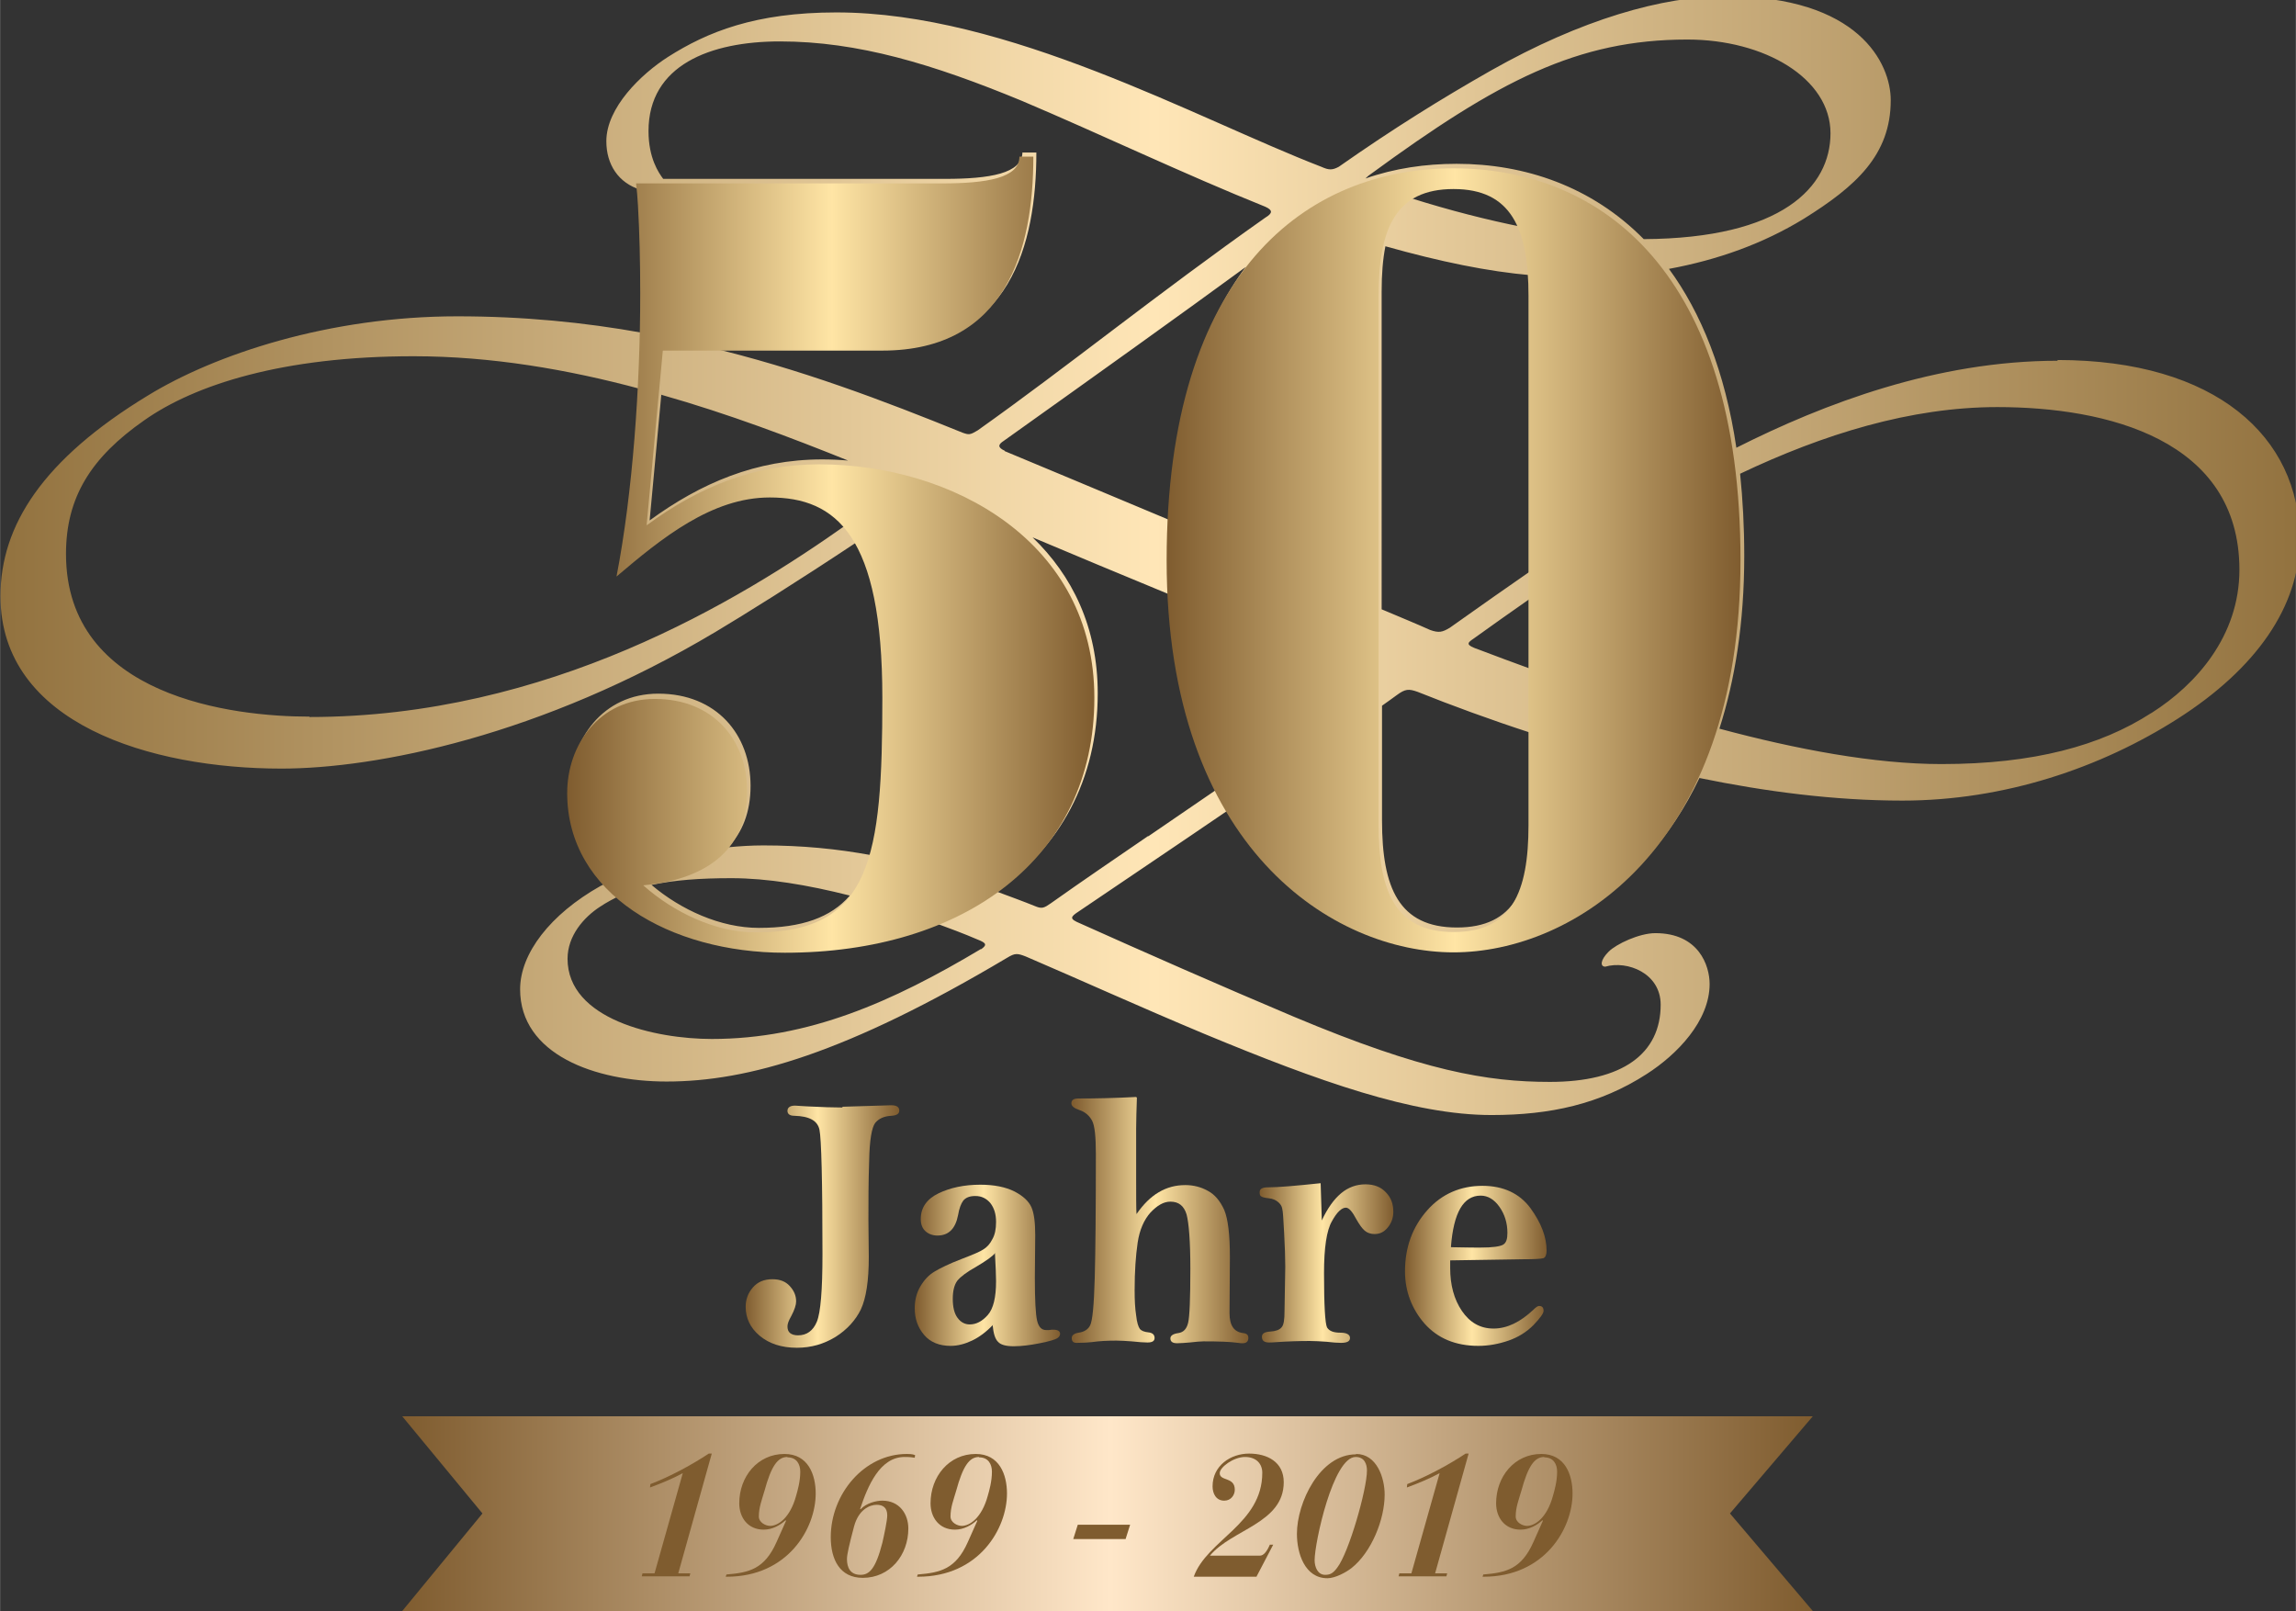 
<svg xmlns="http://www.w3.org/2000/svg" width="585.333" height="410.667" viewBox="0 0 6097 4278" xmlns:xlink="http://www.w3.org/1999/xlink" shape-rendering="geometricPrecision" text-rendering="geometricPrecision" image-rendering="optimizeQuality" fill-rule="evenodd" clip-rule="evenodd"><rect x="0" y="0" width="6097" height="4278" fill="#333333" stroke="none"/><defs><linearGradient id="a" gradientUnits="userSpaceOnUse" x1="1704.87" y1="4023.69" x2="1890.13" y2="4023.69"><stop offset="0" stop-color="#7f5c2f"/><stop offset="1" stop-color="#7f5c2f"/></linearGradient><linearGradient id="g" gradientUnits="userSpaceOnUse" xlink:href="#a" x1="1927.79" y1="4023.69" x2="2166.13" y2="4023.69"/><linearGradient id="h" gradientUnits="userSpaceOnUse" xlink:href="#a" x1="2205.6" y1="4025.51" x2="2430.22" y2="4025.51"/><linearGradient id="i" gradientUnits="userSpaceOnUse" xlink:href="#a" x1="2436.76" y1="4023.69" x2="2675.1" y2="4023.69"/><linearGradient id="j" gradientUnits="userSpaceOnUse" xlink:href="#a" x1="2850.06" y1="4068.07" x2="3001.02" y2="4068.07"/><linearGradient id="k" gradientUnits="userSpaceOnUse" xlink:href="#a" x1="3169.1" y1="4023.69" x2="3408.82" y2="4023.69"/><linearGradient id="l" gradientUnits="userSpaceOnUse" xlink:href="#a" x1="3444.63" y1="4025.51" x2="3677.03" y2="4025.51"/><linearGradient id="m" gradientUnits="userSpaceOnUse" xlink:href="#a" x1="3715.13" y1="4023.69" x2="3900.4" y2="4023.69"/><linearGradient id="n" gradientUnits="userSpaceOnUse" xlink:href="#a" x1="3938.07" y1="4023.69" x2="4176.37" y2="4023.69"/><linearGradient id="b" gradientUnits="userSpaceOnUse" x1="1978.85" y1="3256.55" x2="2387.98" y2="3256.55"><stop offset="0" stop-color="#7f5c2f"/><stop offset=".471" stop-color="#ffe5a5"/><stop offset="1" stop-color="#7f5c2f"/></linearGradient><linearGradient id="o" gradientUnits="userSpaceOnUse" xlink:href="#b" x1="2429.92" y1="3359.66" x2="2815.4" y2="3359.66"/><linearGradient id="p" gradientUnits="userSpaceOnUse" xlink:href="#b" x1="2847.53" y1="3241.35" x2="3316.44" y2="3241.35"/><linearGradient id="q" gradientUnits="userSpaceOnUse" xlink:href="#b" x1="3345" y1="3356.81" x2="3700.6" y2="3356.81"/><linearGradient id="r" gradientUnits="userSpaceOnUse" xlink:href="#b" x1="3731.82" y1="3360.13" x2="4108.39" y2="3360.13"/><linearGradient id="c" gradientUnits="userSpaceOnUse" x1="1505.85" y1="1472.7" x2="2905.78" y2="1472.7"><stop offset="0" stop-color="#7f5c2f"/><stop offset=".502" stop-color="#ffe5a5"/><stop offset="1" stop-color="#7f5c2f"/></linearGradient><linearGradient id="e" gradientUnits="userSpaceOnUse" xlink:href="#c" x1="3097.56" y1="1488.33" x2="4622.35" y2="1488.33"/><linearGradient id="f" gradientUnits="userSpaceOnUse" x1="1067.71" y1="4019.31" x2="4813.54" y2="4019.31"><stop offset="0" stop-color="#7f5c2f"/><stop offset=".502" stop-color="#ffe7c9"/><stop offset="1" stop-color="#7f5c2f"/></linearGradient><linearGradient id="d" gradientUnits="userSpaceOnUse" x1="0" y1="1475.96" x2="6106.82" y2="1475.96"><stop offset="0" stop-color="#92723f"/><stop offset=".502" stop-color="#ffe6b7"/><stop offset="1" stop-color="#92723f"/></linearGradient></defs><path d="M5712 1894c-133 86-311 135-556 135-178 0-385-39-590-94 41-128 66-280 66-459 0-78-4-150-11-218 221-105 453-177 683-177 291 0 643 86 643 432 0 176-115 305-233 380zm-1644 285c0 179-46 284-199 284-154 0-199-105-199-284v-305c14-10 27-19 39-28 23-17 32-17 55-9 90 36 193 74 304 110v231zm-1019 41c-89 61-173 118-259 179-17 12-23 14-37 9-37-15-73-28-108-41 168-116 270-295 270-526 0-176-68-313-173-414 109 46 236 99 367 153 12 210 59 379 127 513-67 46-130 89-187 128zm-444 300c-236 141-458 239-715 239-150 0-383-52-383-213 0-61 43-110 86-138 18-12 37-22 56-31 108 92 270 142 442 142 144 0 277-23 392-68 38 14 76 28 113 44 23 9 26 14 9 26zm-349-141c-50 57-126 85-241 85-102 0-207-48-285-114 60-13 129-18 212-18 96 0 203 18 314 46zM821 1903c-202 0-646-52-646-432 0-150 66-256 208-355 135-95 369-170 715-170 206 0 410 35 603 87-9 170-27 341-55 486 120-102 253-210 407-210 79 0 147 21 198 82-291 206-796 513-1429 513zM2715 404c0 57-88 71-205 71h-749c-12-16-39-55-39-127 0-175 164-238 349-238 207 0 406 60 643 158 210 89 432 195 646 281 20 9 20 17 0 29-288 203-527 397-764 565-20 12-23 12-40 6-207-84-432-170-682-229h477c330 0 401-270 401-515h-37zm924 59c340-249 550-358 842-358 205 0 380 103 380 249 0 142-128 279-496 281-138-140-316-200-497-200-83 0-165 12-242 39 3-3 7-7 13-11zm274 1233c50-36 101-72 154-109v190c-49-18-96-35-140-52-35-12-32-17-14-29zM3746 526c30-24 70-36 122-36 95 0 148 40 176 113-95-19-193-44-298-77zm-77 248c0-45 3-85 10-120 146 41 272 67 388 77 1 14 1 28 1 43v740c-62 43-135 94-218 153-20 12-29 14-52 6-33-15-77-33-129-55V774zm-1914 274c180 51 348 115 497 175-23-2-46-3-69-3-176 0-322 63-458 162l31-334zm913 149c-20-9-17-17-3-26 247-176 475-339 643-462-112 150-187 369-200 673-189-79-360-151-440-184zm2796-239c-320 0-619 113-853 231-30-203-94-359-179-475 130-24 250-67 358-133 138-86 231-169 231-315 0-97-84-276-438-276-167 0-383 61-625 198-130 74-256 152-403 255-17 9-26 9-46 0-334-129-833-410-1288-410-216 0-343 52-447 118-72 46-164 135-164 224 0 62 32 111 91 129 1 10 2 20 2 30 5 70 6 150 6 234 0 38-1 77-2 116-155-28-318-44-493-44-340 0-643 101-821 210C113 1220 1 1396 1 1583c0 340 401 458 746 458 251 0 689-86 1153-363 77-46 212-130 382-243 45 81 70 209 70 405 0 187-6 330-38 431-92-17-185-26-287-26-32 0-63 2-94 5 38-39 60-93 60-163 0-137-91-245-245-245-148 0-233 122-233 250 0 100 38 184 101 250-7 4-15 7-22 11-133 75-213 179-213 274 0 173 199 245 389 245 216 0 478-75 905-329 20-12 26-12 49-3 147 63 294 130 473 205 306 127 556 216 764 216 156 0 288-29 412-109 81-52 167-141 167-239 0-49-29-135-144-135-43 0-104 29-124 49-23 23-23 40-9 40 58-17 147 17 147 101 0 130-101 205-294 205-167 0-337-29-680-173-199-84-401-173-568-248-29-12-26-17-3-32 106-72 255-172 403-273 159 263 405 369 601 369 215 0 490-127 644-450 175 36 358 60 539 60 271 0 527-87 732-218 208-133 323-298 323-476 0-271-222-476-643-476z" fill="url(#d)"/><path d="M2502 487c117 0 205-14 205-71h37c0 245-71 515-401 515h-583l-43 464c136-100 282-162 458-162 353 0 731 205 731 620 0 427-347 677-822 677-304 0-578-156-578-424 0-128 85-250 233-250 154 0 245 108 245 245 0 165-122 236-276 250 80 71 191 125 299 125 307 0 336-199 336-623 0-430-122-532-299-532-154 0-287 108-407 210 43-222 63-506 63-751 0-84-2-164-6-234-1-21-3-40-5-59h814z" fill="url(#c)"/><path d="M3661 2191c0 179 46 284 199 284 154 0 199-105 199-284V786c0-179-46-284-199-284-154 0-199 105-199 284v1405zm199-1744c390 0 762 273 762 1041s-447 1041-762 1041c-316 0-762-273-762-1041s373-1041 762-1041z" fill="url(#e)"/><path fill="url(#f)" d="M4814 4278H1068l213-259-213-258h3746l-220 258z"/><path d="M1707 4178h31l75-266c-28 15-57 27-87 38l1-9c53-20 113-53 155-81h8l-89 318h32l-2 8h-127l2-8z" fill="url(#a)"/><path d="M2091 3869c-26 0-43 24-61 90-7 24-15 44-15 68 0 16 18 25 30 25 21 0 53-21 69-80 4-14 11-38 11-64 0-19-9-38-34-38zm-161 312c59-5 100-14 132-86l25-56v-1l-1-1c-14 13-35 25-58 25-42 0-65-32-65-70 0-71 49-131 120-131 63 0 83 55 83 105 0 93-74 221-236 221h-3l2-6z" fill="url(#g)"/><path d="M2328 3996c-19 0-48 13-60 57-13 49-19 75-19 87 0 23 9 42 36 42 23 0 40-15 58-85 5-22 13-59 13-73 0-20-11-28-28-28zm101-125c-6-1-13-2-27-2-66 0-98 78-118 138l1 1c16-17 42-23 58-23 45 0 69 35 69 74 0 71-49 131-121 131-61 0-85-49-85-108 0-115 89-221 202-221 6 0 14 0 22 3l-1 7z" fill="url(#h)"/><path d="M2600 3869c-26 0-43 24-61 90-7 24-15 44-15 68 0 16 18 25 30 25 21 0 53-21 69-80 4-14 11-38 11-64 0-19-9-38-34-38zm-162 312c59-5 100-14 132-86l25-56v-1l-1-1c-14 13-35 25-58 25-42 0-65-32-65-70 0-71 49-131 120-131 63 0 83 55 83 105 0 93-74 221-236 221h-3l2-6z" fill="url(#i)"/><path fill="url(#j)" d="M2862 4049h139l-12 38h-139z"/><path d="M3337 4187h-167c35-98 182-140 182-276 0-23-15-42-46-42-30 0-67 27-67 43 0 22 40 9 40 44 0 14-10 29-28 29-22 0-31-19-31-38 0-55 48-87 97-87 48 0 92 22 92 76 0 109-138 125-196 195h133c9 0 18-10 26-29h9l-44 84z" fill="url(#k)"/><path d="M3519 4182c13 0 21-4 32-19 31-40 79-208 79-258 0-16-6-36-30-36-60 0-109 228-109 274 0 18 8 39 28 39zm82-321c55 0 76 63 76 108 0 66-35 153-88 195-14 11-43 27-64 27-60 0-81-66-81-118 0-83 61-211 157-211z" fill="url(#l)"/><path d="M3717 4178h31l75-266c-28 15-57 27-87 38l1-9c53-20 113-53 155-81h8l-89 318h32l-2 8h-127l2-8z" fill="url(#m)"/><path d="M4101 3869c-26 0-43 24-61 90-7 24-15 44-15 68 0 16 18 25 30 25 21 0 53-21 69-80 4-14 11-38 11-64 0-19-9-38-34-38zm-161 312c59-5 100-14 132-86l25-56v-1l-1-1c-14 13-35 25-58 25-42 0-65-32-65-70 0-71 49-131 120-131 63 0 83 55 83 105 0 93-74 221-236 221h-3l2-6z" fill="url(#n)"/><path d="M2237 2939l130-4c14 0 21 5 21 14s-7 13-21 14c-20 1-34 8-43 19-9 12-15 45-16 101-2 55-2 108-2 157l1 98c0 63-7 109-21 139-14 29-37 54-67 73-31 19-65 29-103 29-41 0-74-11-99-32s-37-47-37-77c0-19 6-36 19-51s30-22 52-22c20 0 35 6 46 18s17 25 17 41c0 9-4 22-13 39-7 12-10 21-10 27 0 8 2 14 7 18s12 6 21 6c23 0 40-12 50-36s15-84 15-179c0-197-3-307-8-331s-27-36-67-37c-12 0-18-5-18-13 0-9 7-14 20-14 3 0 14 1 32 2 39 2 70 3 94 3z" fill="url(#b)"/><path d="M2643 3327c-7 9-24 21-51 37-25 14-41 26-50 37-8 11-12 27-12 48 0 22 4 39 13 51s20 17 32 17c17 0 33-8 48-25s22-47 22-90c0-13-1-38-3-75zm-6 191c-18 19-37 33-56 42s-38 14-57 14c-30 0-54-10-70-29-17-20-25-43-25-71 0-22 5-41 15-58s22-30 37-39 39-21 73-34c29-11 48-19 57-25 10-6 18-15 24-27 7-12 10-27 10-46 0-21-5-37-15-50-10-12-23-19-40-19-15 0-25 4-32 12-6 8-11 21-14 39-7 36-25 54-55 54-12 0-23-4-31-11-9-8-13-19-13-33 0-30 16-53 47-68s68-23 111-23c37 0 67 6 91 18 23 12 38 26 45 42s10 41 10 74l-1 113c0 59 2 97 6 114s12 25 24 25h7c6-1 10-1 12-1 12 0 18 4 18 11 0 5-3 9-8 12s-20 8-46 13c-25 5-48 8-69 8s-35-4-42-12c-8-8-12-23-14-43z" fill="url(#o)"/><path d="M3019 2915c-1 32-2 59-2 82v127c0 54 0 88 1 100 18-26 37-45 59-58s45-19 71-19c21 0 41 5 59 15 19 10 33 27 44 51 10 24 15 66 15 125l-1 149c0 33 12 50 36 53 10 1 14 5 14 13 0 9-5 14-15 14-3 0-7 0-12-1-21-3-52-4-92-4-7 0-19 1-37 3-13 1-23 2-33 2-12 0-18-4-18-13 0-7 7-12 21-14s22-11 26-27 6-64 6-144c0-73-4-121-10-144-7-23-21-34-43-34-18 0-35 10-53 29-17 19-29 46-34 80s-8 76-8 126c0 26 1 48 4 67 2 19 6 31 10 36s12 8 22 9c11 1 17 6 17 15 0 8-6 12-19 12-10 0-23-1-42-3-15-1-28-2-40-2-24 0-45 1-66 4-10 1-23 2-40 2-9 0-13-4-13-13 0-7 6-12 18-14 15-2 26-9 31-20 6-12 10-53 12-125s3-182 3-330c0-45-3-75-10-88s-18-23-33-28-22-11-22-18c0-9 6-13 19-13 46 0 96-1 153-4z" fill="url(#p)"/><path d="M3510 3241c15-32 32-56 51-72s41-24 65-24c23 0 41 7 54 21 14 14 20 31 20 52 0 16-5 30-15 42s-21 17-35 17c-10 0-19-3-26-9s-14-16-22-30c-11-21-20-31-28-31-11 0-24 12-37 36-14 24-21 70-21 138 0 86 3 134 8 144 6 10 18 14 36 14 16 0 25 5 25 14s-8 13-24 13c-9 0-22-1-39-3-15-1-30-2-44-2-29 0-59 1-87 3-12 1-19 1-21 1-13 0-19-5-19-15 0-9 7-13 22-14 14-1 24-4 30-11 6-6 8-21 8-42l2-119c0-24-1-54-3-90s-3-57-5-64c-1-7-5-13-11-18s-14-9-25-10-17-3-20-5-4-5-4-11c0-9 7-13 22-13 27 0 74-4 140-11l3 96z" fill="url(#q)"/><path d="M3854 3312c44 1 69 1 76 1 34 0 54-3 62-8s11-15 11-31c0-26-7-49-21-69s-31-30-50-30c-46 0-72 45-79 136zm-3 35v20c0 45 10 83 31 114s49 47 84 47c36 0 71-17 106-50 7-7 12-10 15-10 8 0 12 4 12 13 0 7-9 19-27 38-18 18-40 32-66 41s-53 14-80 14c-61 0-108-20-143-59-34-39-52-86-52-139 0-64 20-118 59-162s89-65 147-65c55 0 98 20 127 59 29 40 43 77 43 113 0 11-3 18-8 20-6 2-24 3-55 3l-194 3z" fill="url(#r)"/></svg>